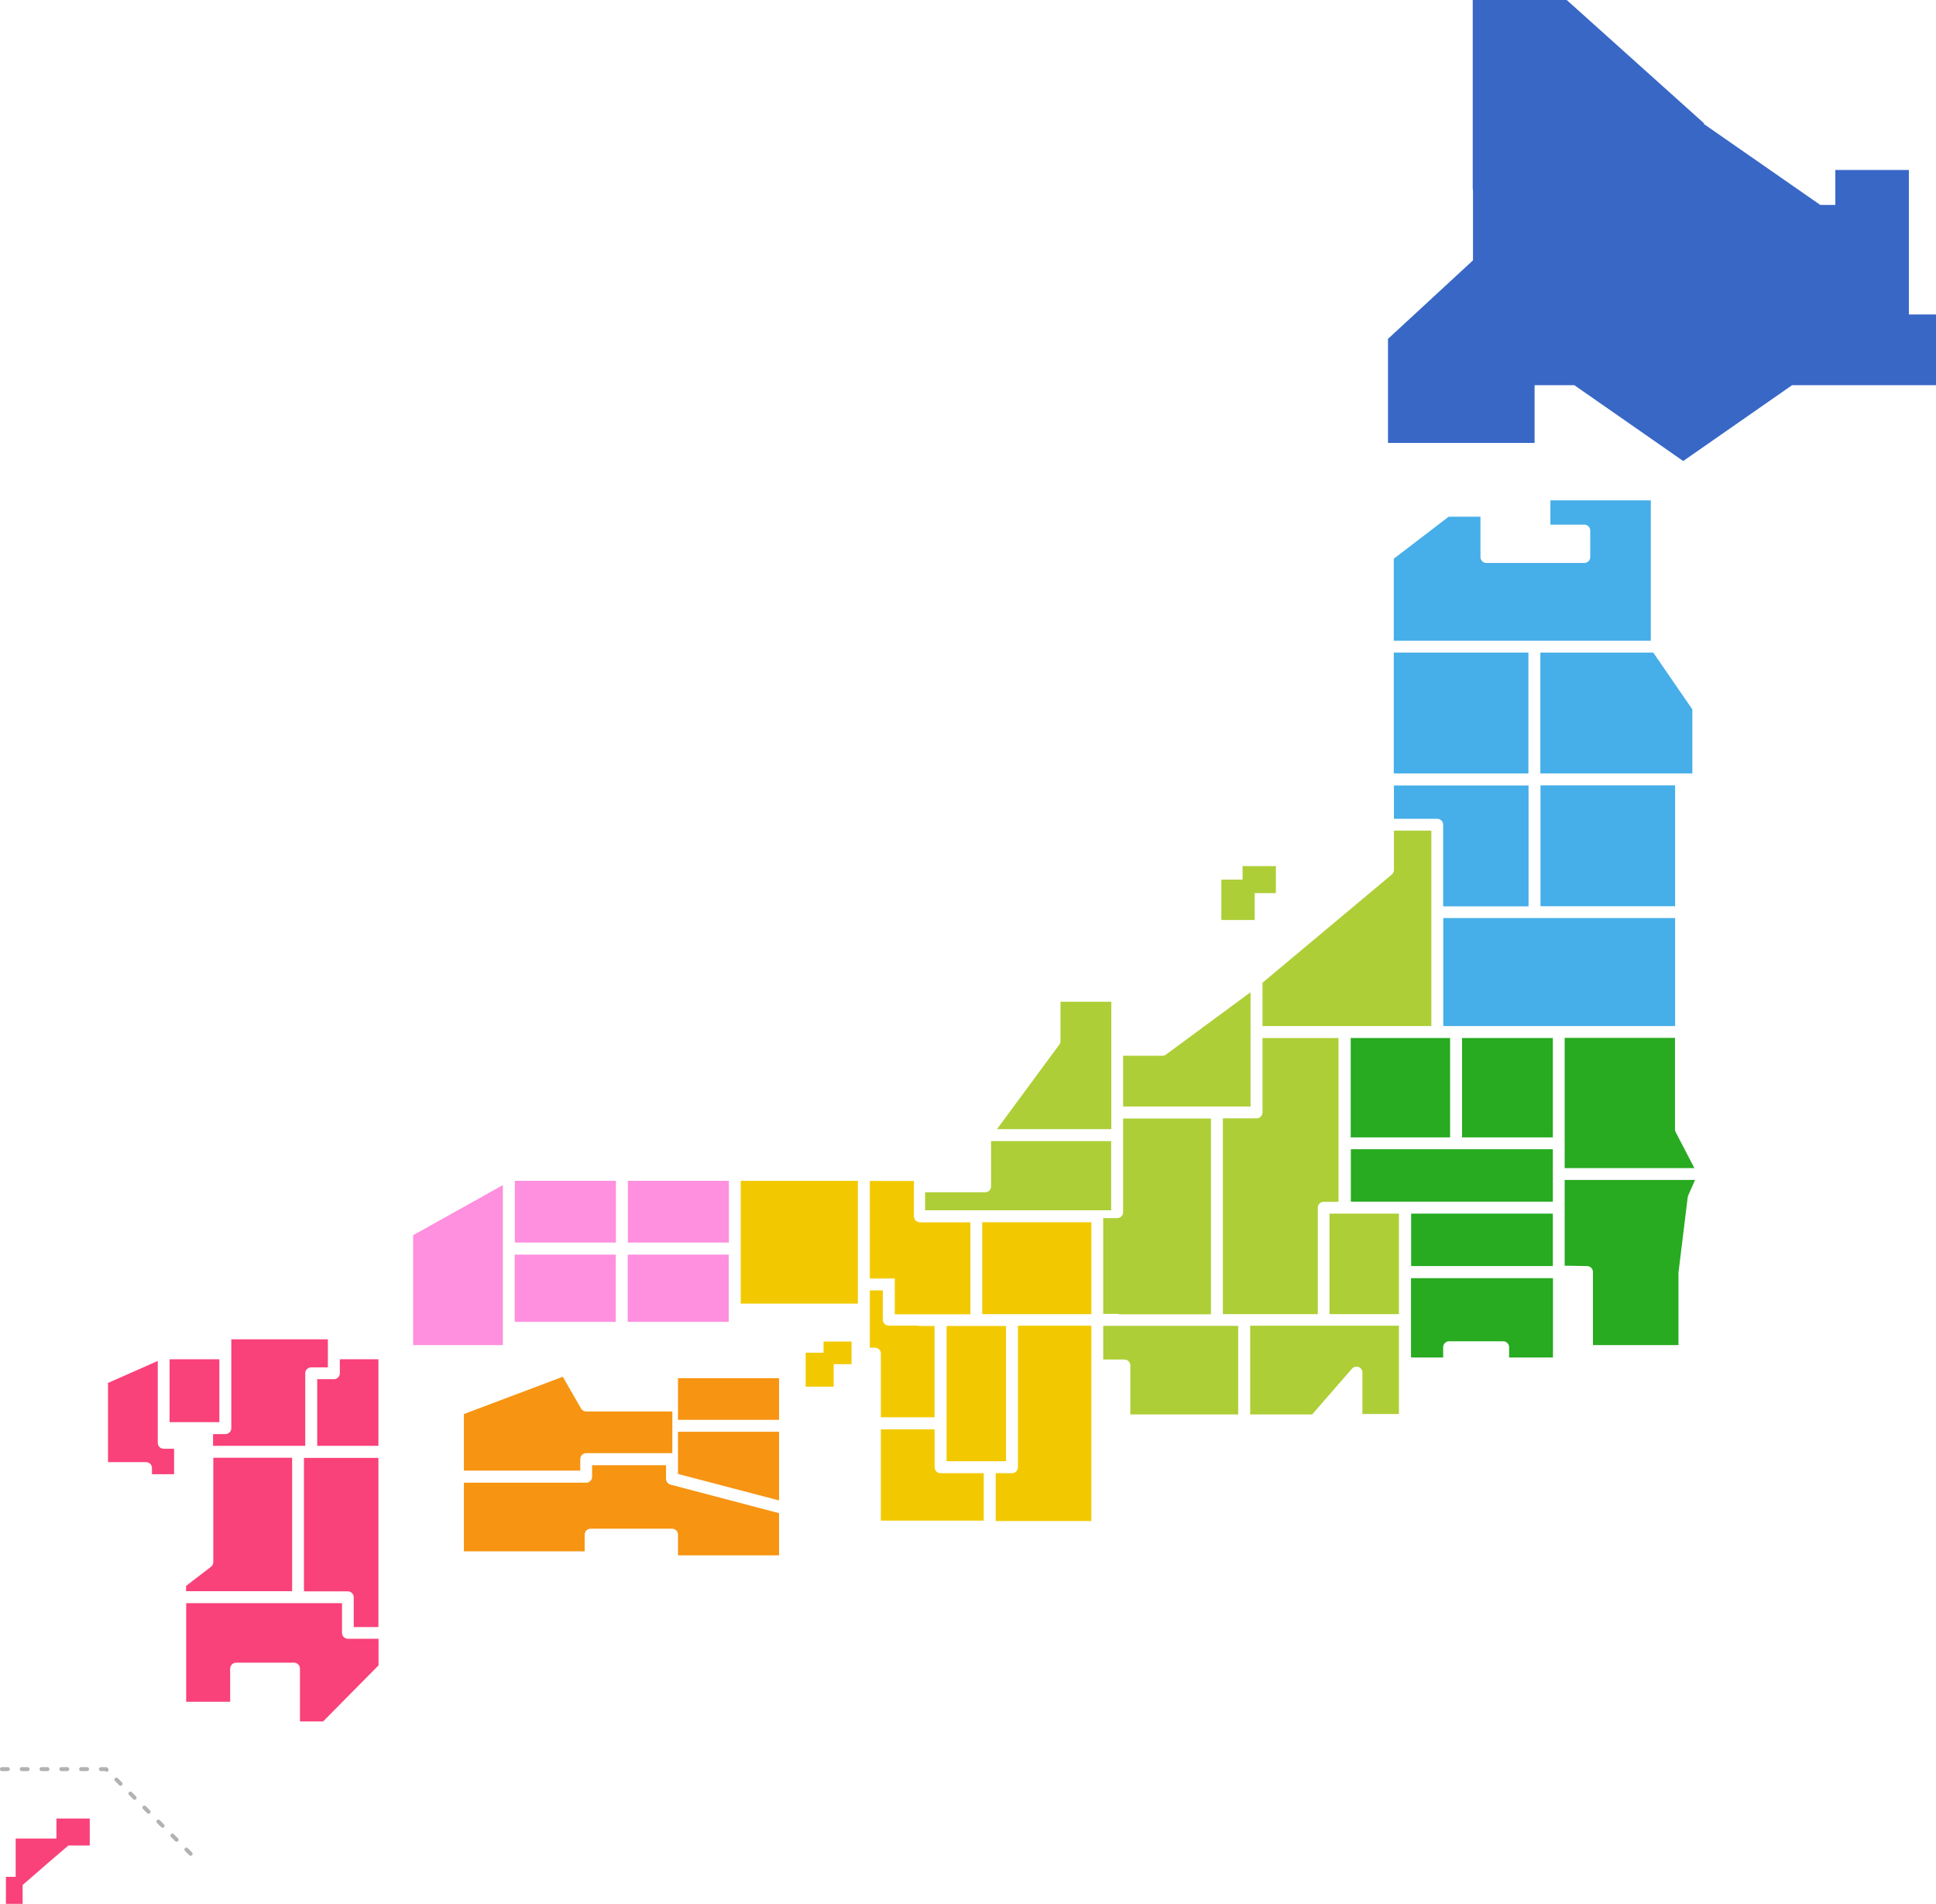 <?xml version="1.0" encoding="UTF-8"?><svg id="_レイヤー_2" xmlns="http://www.w3.org/2000/svg" viewBox="0 0 150.57 148.09"><defs><style>.cls-1{fill:#3867c6;}.cls-2{fill:#adce36;}.cls-3{fill:#f9417a;}.cls-4{fill:none;stroke:#b2b2b2;stroke-dasharray:.46 1.08;stroke-linecap:round;stroke-linejoin:round;stroke-width:.31px;}.cls-5{fill:#f79411;}.cls-6{fill:#28aa21;}.cls-7{fill:#46aee8;}.cls-8{fill:#f2c900;}.cls-9{fill:#ff8fdf;}</style></defs><g id="_レイヤー_2-2"><path class="cls-7" d="M108.4,49.84v-6.38l4.27-3.27h2.47v3.14c0,.26.21.46.46.46h7.62c.26,0,.46-.21.46-.46v-2.06c0-.26-.21-.46-.46-.46h-2.64v-1.89h7.81v10.92h-19.99Z"/><rect class="cls-7" x="108.94" y="50.23" width="9.4" height="10.47" transform="translate(169.1 -58.18) rotate(90)"/><path class="cls-7" d="M112.24,70.49v-6.34c0-.26-.21-.46-.46-.46h-3.37v-2.59h10.47v9.4h-6.64Z"/><rect class="cls-7" x="117.06" y="66.59" width="8.4" height="18.03" transform="translate(196.87 -45.65) rotate(90)"/><rect class="cls-6" x="105.06" y="80.74" width="7.73" height="7.73" transform="translate(193.52 -24.32) rotate(90)"/><rect class="cls-6" x="113.38" y="81.07" width="7.73" height="7.06" transform="translate(201.84 -32.64) rotate(90)"/><rect class="cls-6" x="110.87" y="83.58" width="4.08" height="15.71" transform="translate(204.35 -21.48) rotate(90)"/><rect class="cls-6" x="113.21" y="90.93" width="4.08" height="11.02" transform="translate(211.7 -18.81) rotate(90)"/><path class="cls-6" d="M117.37,105.58v-.79c0-.26-.21-.46-.46-.46h-4.21c-.25,0-.46.2-.46.46v.8h-2.5v-6.17h11.04v6.17h-3.4Z"/><path class="cls-6" d="M123.89,104.63v-5.69c0-.25-.2-.46-.46-.46l-1.74-.03v-6.67h10.14l-.53,1.21s-.03.08-.04.13l-.72,5.88s0,.04,0,.06v5.57h-6.66Z"/><path class="cls-6" d="M121.69,90.86v-10.13h8.58v7.12c0,.09.03.18.08.26l1.43,2.75h-10.09Z"/><rect class="cls-7" x="120.34" y="60.55" width="9.4" height="10.47" transform="translate(190.83 -59.25) rotate(90)"/><polygon class="cls-7" points="119.8 60.16 119.8 50.76 128.58 50.76 131.62 55.18 131.62 60.16 119.8 60.16"/><path class="cls-2" d="M98.19,79.81v-3.37l10.05-8.41c.1-.09.17-.22.17-.35v-3.07h2.91v15.2h-13.13Z"/><path class="cls-2" d="M87.35,86.07v-3.95h3.06c.1,0,.2-.03.27-.09l6.58-4.85v8.89h-9.91Z"/><path class="cls-2" d="M77.54,87.83l4.85-6.58c.06-.08.09-.18.09-.27v-3.06h3.95v9.91h-8.89Z"/><path class="cls-2" d="M71.95,94.14v-1.4h4.67c.26,0,.46-.21.46-.46v-3.52h9.34v5.38h-14.48Z"/><rect class="cls-2" x="102.2" y="95.61" width="7.82" height="5.4" transform="translate(204.41 -7.8) rotate(90)"/><path class="cls-2" d="M95.11,102.22v-15.23h2.62c.26,0,.46-.21.46-.46v-5.79h5.91v12.74h-1.15c-.26,0-.46.21-.46.46v8.28h-7.37Z"/><path class="cls-2" d="M87.04,102.22s-.1-.02-.15-.02h-1.09v-7.45h1.09c.26,0,.46-.21.46-.46v-7.29h6.83v15.23h-7.14Z"/><polygon class="cls-8" points="66.23 104.35 64.05 104.35 64.05 105.22 62.66 105.22 62.66 107.86 64.84 107.86 64.84 106.11 66.23 106.11 66.23 104.35"/><polygon class="cls-2" points="99.23 67.37 96.64 67.37 96.64 68.42 94.99 68.42 94.99 71.56 97.58 71.56 97.58 69.47 99.23 69.47 99.23 67.37"/><path class="cls-3" d="M6.98,141.45h-2.59v1.56H1.22v2.98H.46v2.1h1.3v-1.47c.68-.59,1.37-1.18,2.05-1.78.5-.43,1.01-.86,1.51-1.29h1.66v-2.1Z"/><rect class="cls-8" x="70.67" y="106.09" width="10.52" height="4.62" transform="translate(184.33 32.47) rotate(90)"/><path class="cls-8" d="M68.51,118.28v-7.1h4.18v2.95c0,.26.21.46.46.46h3.36v3.69h-8Z"/><rect class="cls-8" x="77.06" y="94.4" width="7.15" height="8.49" transform="translate(179.28 18.01) rotate(90)"/><path class="cls-8" d="M77.44,118.31v-3.72h1.27c.26,0,.46-.21.46-.46v-11.01h5.71v15.19h-7.44Z"/><rect class="cls-9" x="50.35" y="90.32" width="4.8" height="7.86" transform="translate(147.01 41.5) rotate(90)"/><rect class="cls-9" x="50.14" y="96.27" width="5.23" height="7.86" transform="translate(152.95 47.45) rotate(90)"/><rect class="cls-9" x="41.56" y="90.32" width="4.8" height="7.86" transform="translate(138.22 50.29) rotate(90)"/><rect class="cls-5" x="55.04" y="104.89" width="3.24" height="7.86" transform="translate(165.48 52.16) rotate(90)"/><path class="cls-3" d="M14.47,123.77v-.41s1.94-1.49,1.94-1.49c.11-.09.18-.22.18-.37v-8.11h6.13v10.38h-8.24Z"/><path class="cls-3" d="M27.51,126.55v-2.31c0-.26-.21-.46-.46-.46h-3.41v-10.38h5.79v13.16h-1.92Z"/><rect class="cls-3" x="12.68" y="106.24" width="4.89" height="3.87" transform="translate(123.3 93.05) rotate(90)"/><path class="cls-3" d="M23.33,133.9v-4.11c0-.26-.21-.46-.46-.46h-4.51c-.26,0-.46.21-.46.46v2.58h-3.42v-7.67h12.12v2.31c0,.26.21.46.46.46h2.38v2.07l-4.31,4.36h-1.79Z"/><path class="cls-3" d="M11.82,114.68v-.49c0-.26-.21-.46-.46-.46h-2.96v-6.16l3.87-1.71v6.37c0,.26.21.46.46.46h.81v1.98h-1.72Z"/><path class="cls-3" d="M24.67,112.46v-5.18h1.3c.26,0,.46-.21.46-.46v-1.09h3v6.73h-4.77Z"/><polygon class="cls-5" points="52.73 114.65 52.73 111.37 60.59 111.37 60.59 116.71 52.73 114.65"/><path class="cls-5" d="M52.73,120.96v-1.59c0-.26-.21-.46-.46-.46h-6.34c-.26,0-.46.21-.46.46v1.3h-9.39v-5.34h9.51c.26,0,.46-.21.46-.46v-.9h5.75v1.06c0,.21.14.39.35.45l8.44,2.22v3.28h-7.86Z"/><path class="cls-5" d="M36.08,114.4v-4.41l7.69-2.9,1.42,2.47c.08.14.24.23.4.23h6.7v3.24h-6.7c-.26,0-.46.21-.46.46v.9h-9.05Z"/><rect class="cls-9" x="41.35" y="96.27" width="5.23" height="7.86" transform="translate(144.16 56.24) rotate(90)"/><polygon class="cls-9" points="32.13 104.63 32.13 96.08 39.11 92.18 39.11 104.63 32.13 104.63"/><path class="cls-2" d="M87.91,110.01v-3.8c0-.26-.21-.46-.46-.46h-1.65v-2.62h10.5v6.89h-8.39Z"/><path class="cls-2" d="M97.23,110.01v-6.89h11.57v6.87h-2.84v-3.23c0-.19-.12-.37-.3-.43-.05-.02-.11-.03-.16-.03-.13,0-.26.06-.35.16l-3.1,3.56h-4.82Z"/><path class="cls-3" d="M16.57,112.46v-.91h.96c.26,0,.46-.21.46-.46v-6.91h7.51v2.18h-1.3c-.26,0-.46.21-.46.46v5.64h-7.17Z"/><path class="cls-8" d="M68.51,110.25v-4.96c0-.26-.21-.46-.46-.46h-.4v-4.46h1.01v2.28c0,.26.21.46.46.46h2.25c.05.02.11.03.16.03h1.15v7.1h-4.18Z"/><path class="cls-4" d="M.15,137.61h8.09c2.3,2.3,4.59,4.59,6.89,6.89"/><path class="cls-1" d="M150.57,24.46h-2.11v-11.24h-5.72v2.72h-1.17l-9.09-6.32h.08c-3.57-3.21-7.14-6.41-10.71-9.62h-7.31v14.73h.02v5.52l-6.59,6.09h-.02v8.11h11.4v-4.49h3.09l8.47,5.9,8.47-5.9h9.08s2.11,0,2.11,0v-5.49Z"/><rect class="cls-8" x="57.61" y="91.85" width="9.11" height="9.55"/><path class="cls-8" d="M71.54,95.07c-.26,0-.46-.21-.46-.46v-2.75h-3.43v7.59h1.94v2.78h5.88v-7.15h-3.93Z"/></g></svg>